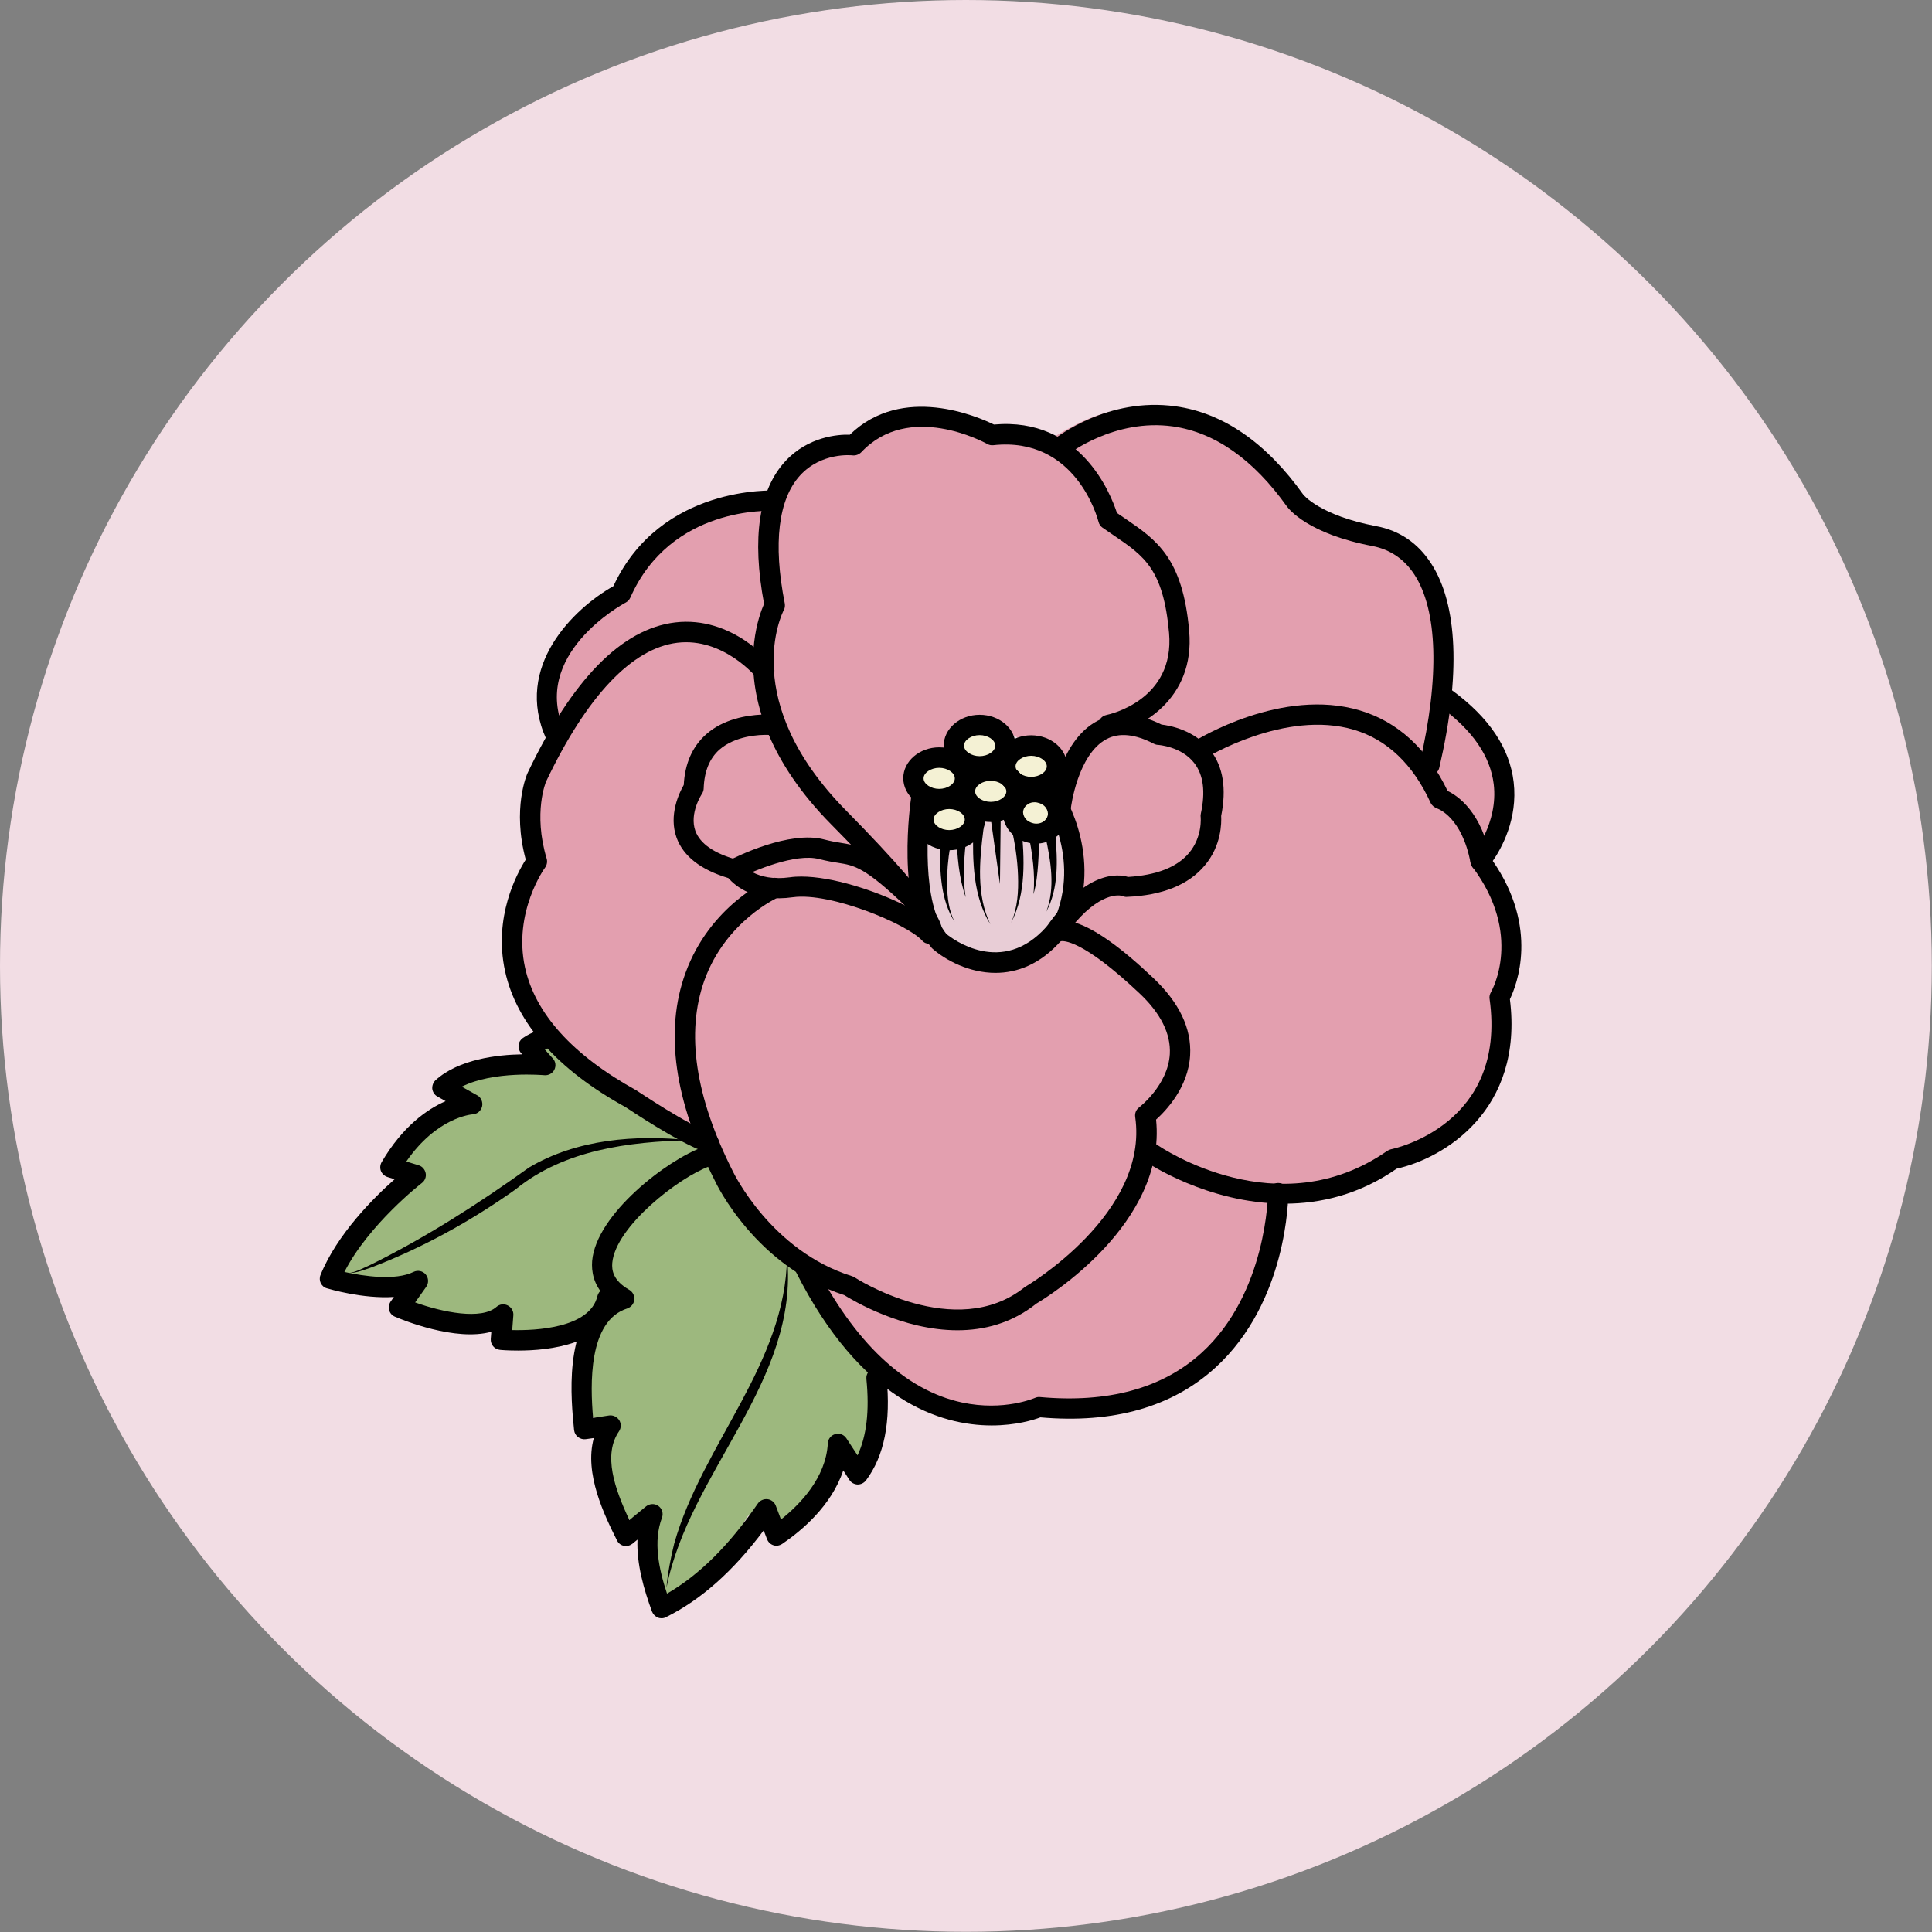 <?xml version="1.0" encoding="utf-8"?>
<!-- Generator: Adobe Illustrator 26.2.1, SVG Export Plug-In . SVG Version: 6.00 Build 0)  -->
<svg version="1.1" id="Layer_1" xmlns="http://www.w3.org/2000/svg" xmlns:xlink="http://www.w3.org/1999/xlink" x="0px" y="0px"
	 viewBox="0 0 102.71 102.71" style="enable-background:new 0 0 102.71 102.71;" xml:space="preserve">
<rect x="0" y="0" width="102.71" height="102.71" fill="#808080" stroke="none"/>
<style type="text/css">
	.st0{fill:#F3E1D7;}
	.st1{fill:#E5D4CF;}
	.st2{fill:#C2D4C5;}
	.st3{fill:#E0D0CA;}
	.st4{fill:#E2EFDA;}
	.st5{fill:#F4EDD7;}
	.st6{fill:#E5DFDC;}
	.st7{fill:#FFF2D8;}
	.st8{fill:#F7F5D5;}
	.st9{fill:#DBD5E0;}
	.st10{fill:#EFC7AC;}
	.st11{fill:#EED5BE;}
	.st12{fill:#EFDED0;}
	.st13{fill:#CFE4CA;}
	.st14{fill:#F6ECC6;}
	.st15{fill:#D0DDC7;}
	.st16{fill:#E3E8C8;}
	.st17{fill:#D6DCE5;}
	.st18{fill:#E9D5C8;}
	.st19{fill:#EFD4BF;}
	.st20{fill:#F7E4C1;}
	.st21{fill:#F2DDE4;}
	.st22{fill:#DFDAE9;}
	.st23{fill:#F7F0C1;}
	.st24{fill:#FFF8D8;}
	.st25{fill:#F0E1E7;}
	.st26{fill:#E8D0D3;}
	.st27{fill:#DCD2CB;}
	.st28{fill:#DBD9B9;}
	.st29{fill:#D2DBD2;}
	.st30{fill:#DBD4C0;}
	.st31{fill:#EFD9CA;}
	.st32{fill:#EFF3C6;}
	.st33{fill:#DDD2C8;}
	.st34{fill:#F2F1C7;}
	.st35{fill:#C2DBC4;}
	.st36{fill:#FFE4B8;}
	.st37{fill:#AED2B2;}
	.st38{fill:#FFD489;}
	.st39{fill:#D1E8C5;}
	.st40{fill:#57B675;}
	.st41{fill:#95CC8F;}
	.st42{fill:#FDE3E0;}
	.st43{fill:#F4DE5C;}
	.st44{fill:#EFB5AF;}
	.st45{fill:#9FD3A2;}
	.st46{fill:#78C184;}
	.st47{fill:#FEF7BC;}
	.st48{fill:#FFFFFF;}
	.st49{fill:#A7D2AB;}
	.st50{fill:#F7E783;}
	.st51{fill:#EEEEBE;}
	.st52{fill:#A8BF7B;}
	.st53{fill:#82B183;}
	.st54{fill:#D3DB82;}
	.st55{fill:#E2D6C0;}
	.st56{fill:#D6B074;}
	.st57{fill:#E5D17A;}
	.st58{fill:#EACEDD;}
	.st59{fill:#91BF7A;}
	.st60{fill:#F49AC1;}
	.st61{fill:#67C076;}
	.st62{fill:#8CBF99;}
	.st63{fill:#A5A5A5;}
	.st64{fill:none;}
	.st65{fill:#C2C1C0;}
	.st66{fill:#DDCD80;}
	.st67{fill:#FDD9C0;}
	.st68{fill:#E9EA79;}
	.st69{fill:#70A36C;}
	.st70{fill:#4CA446;}
	.st71{fill:#FBB783;}
	.st72{fill:#A88A5D;}
	.st73{fill:#F4ECC9;}
	.st74{fill:#A3CA61;}
	.st75{fill:#F4E382;}
	.st76{fill:#BF4D31;}
	.st77{fill:#BDD16A;}
	.st78{fill:#829E71;}
	.st79{fill:#AA675F;}
	.st80{fill:#FED39D;}
	.st81{fill:#F6B584;}
	.st82{fill:#F9AD82;}
	.st83{fill:#BFB279;}
	.st84{fill:#91B0A1;}
	.st85{fill:#B7B77D;}
	.st86{fill:#9D834A;}
	.st87{fill:#B7BD63;}
	.st88{fill:#DBD1CA;}
	.st89{fill:#8CA15E;}
	.st90{fill:#C38762;}
	.st91{fill:#E07C88;}
	.st92{fill:none;stroke:#000000;stroke-width:2;stroke-linecap:round;stroke-linejoin:round;stroke-miterlimit:10;}
	.st93{fill:#DCD586;}
	.st94{fill:#DD8A98;}
	.st95{fill:#E8B3C1;}
	.st96{fill:#F9EEC0;}
	.st97{fill:#F7EBBF;}
	.st98{fill:#FCE67A;}
	.st99{fill:#CAD1BF;}
	.st100{fill:#725D42;}
	.st101{fill:#6D894D;}
	.st102{fill:#ECE0CC;}
	.st103{fill:#917F61;}
	.st104{fill:#A09078;}
	.st105{fill:#E5CDA1;}
	.st106{fill:#A8C967;}
	.st107{fill:#FEF293;}
	.st108{fill:#DDC457;}
	.st109{fill:#E2E2B3;}
	.st110{fill:#967657;}
	.st111{fill:#C57E2C;}
	.st112{fill:#83B16A;}
	.st113{fill:#5E9C42;}
	.st114{fill:#CCD56C;}
	.st115{fill:#F8EF74;}
	.st116{fill:#6BB18A;}
	.st117{fill:#65AD84;}
	.st118{fill:#B1DAAC;}
	.st119{fill:#B7A6D1;}
	.st120{fill:#F4F1D4;}
	.st121{fill:#E8CDD6;}
	.st122{fill:#E39FAF;}
	.st123{fill:#9DB87E;}
	.st124{fill:#FDD0A7;}
	.st125{fill:#F7A168;}
	.st126{fill:#FFCE6E;}
	.st127{fill:#CC915B;}
	.st128{fill:#EDB28A;}
	.st129{fill:#89786E;}
	.st130{fill:#9FCC87;}
	.st131{fill:#EFD0D0;}
	.st132{fill:#7D9E74;}
	.st133{fill:#F59188;}
	.st134{fill:#F1ECCB;}
	.st135{fill:#9BC44D;}
	.st136{fill:#F7EF79;}
	.st137{fill:#659B7B;}
	.st138{fill:#8699BF;}
	.st139{fill:#AF9B7B;}
	.st140{fill:#BED379;}
	.st141{fill:#80AD54;}
	.st142{fill:#84AA6D;}
	.st143{fill:#B6D8A0;}
	.st144{fill:#F4DB72;}
	.st145{fill:#8DC983;}
	.st146{fill:#E5B17E;}
	.st147{fill:#D1A47C;}
	.st148{fill:#C5A07D;}
	.st149{fill:#EFB678;}
	.st150{fill:#68B27C;}
	.st151{fill:#EECE98;}
	.st152{fill:#EDA07A;}
	.st153{fill:#EF9E63;}
	.st154{fill:#8F8175;}
	.st155{fill:#86B287;}
	.st156{fill:#EBC992;}
	.st157{fill:#EFC8AD;}
	.st158{fill:#C0AFCE;}
	.st159{fill:#6CAA63;}
	.st160{fill:#A8D096;}
	.st161{fill:#C4C4C4;}
	.st162{fill:#F2F2B2;}
	.st163{fill:#94AB90;}
	.st164{fill:#AF8B72;}
	.st165{fill:#94AC91;}
	.st166{fill:#FFE3A6;}
	.st167{fill:#A0847A;}
	.st168{fill:#F9EFD8;}
	.st169{fill:#FBEAC2;}
	.st170{fill:#ADC9A1;}
	.st171{fill:#E5D99E;}
	.st172{fill:#97BF8E;}
	.st173{fill:#99CF8B;}
	.st174{fill:#B2D9A2;}
	.st175{fill:#93C6A5;}
	.st176{fill:#AC8269;}
	.st177{fill:#8E7E62;}
	.st178{fill:#639170;}
	.st179{fill:#BB8D72;}
	.st180{fill:#A08E82;}
	.st181{fill:#80B28C;}
	.st182{fill:#7C5A40;}
	.st183{fill:#E2BA9C;}
	.st184{fill:#F7D9CD;}
	.st185{fill:#EDB38C;}
	.st186{fill:#77685E;}
	.st187{fill:#8DC893;}
	.st188{fill:#DDC6BF;}
	.st189{fill:#D3BFBA;}
	.st190{fill:#9C6A51;}
	.st191{fill:#AD8977;}
	.st192{fill:#AA755E;}
	.st193{fill:#EFD5E7;}
	.st194{fill:#E5A8CC;}
	.st195{fill:#996E82;}
	.st196{fill:#A4C49B;}
	.st197{fill:#D9E8F3;}
	.st198{fill:#B9CFE9;}
	.st199{fill:#8FADD8;}
	.st200{fill:#F4E4EA;}
	.st201{fill:#EFCEDA;}
	.st202{fill:#D8A7B5;}
	.st203{fill:#E5F2E6;}
	.st204{fill:#D0E9D4;}
	.st205{fill:#ACD1B4;}
	.st206{fill:#F4EFD4;}
	.st207{fill:#F7F5DB;}
	.st208{fill:#EFEFAD;}
	.st209{fill:#F7F6DB;}
	.st210{fill:#EFEFAE;}
	.st211{fill:#DBF0EE;}
	.st212{fill:#FCEDD7;}
	.st213{fill:#D3C4B4;}
	.st214{fill:#7D6853;}
	.st215{fill:#ECE9DE;}
	.st216{fill:#A08E77;}
	.st217{fill:#F3E2D4;}
	.st218{fill:#D6A87B;}
	.st219{fill:#DDB690;}
	.st220{fill:#F0CA6F;}
	.st221{fill:#F0D7A0;}
	.st222{fill:#F7DA9F;}
	.st223{fill:#DFEDF3;}
	.st224{fill:#92C2E8;}
	.st225{fill:#C1DDED;}
	.st226{fill:#8DD5E3;}
	.st227{fill:#B8E2E0;}
	.st228{fill:#ADDCF6;}
</style>
<circle class="st21" cx="51.35" cy="51.35" r="51.35"/>
<g>
	<g>
		<g>
			<path class="st120" d="M49.95,42.58c0.8,0.04,1.89,0.09,2.32-0.73c0.12-0.23,0.19-0.49,0.19-0.75c0-0.19-0.05,0.15-0.01,0.02
				c0.01-0.04,0.02-0.08,0.03-0.12c-0.02,0.03-0.03,0.07-0.05,0.1c0-0.04,0.1-0.19,0.13-0.22c0.02-0.02,0.16-0.22,0.07-0.1
				c-0.09,0.12,0.08-0.09,0.08-0.09c0.05-0.06,0.09-0.11,0.15-0.15c-0.16,0.09-0.32,0.18-0.48,0.28c-0.74,0.31-1.05-0.68-0.79-0.19
				c0.02,0.04,0.15,0.29,0.03,0.04c0.09,0.2,0.16,0.41,0.26,0.59c0.24,0.43,0.63,0.78,1.1,0.93c0.5,0.16,0.98,0,1.43-0.24
				c0.06-0.03,0.27-0.09,0.07-0.04c0.05-0.01,0.21-0.09,0.27-0.07c-0.03,0-0.07,0.01-0.1,0.01c0.06-0.01,0.12-0.01,0.18-0.01
				c0.03,0,0.06,0,0.09,0c-0.08-0.01-0.16-0.02-0.24-0.06c-0.13-0.13-0.26-0.26-0.39-0.39c-0.22-0.34,0.01-0.79-0.11-0.43
				c-0.03,0.09-0.06,0.18-0.08,0.27c-0.05,0.2-0.08,0.4-0.11,0.6c-0.05,0.39-0.07,0.77-0.01,1.17c0.45-0.35,0.91-0.69,1.36-1.04
				c-0.04-0.01-0.07-0.02-0.11-0.03c-0.08-0.03-0.05-0.01,0.08,0.04c-0.05-0.01-0.12-0.06-0.17-0.08c-0.11-0.06-0.22-0.12-0.33-0.19
				c-0.23-0.14-0.44-0.29-0.67-0.43c-0.54-0.34-1.18-0.6-1.83-0.57c-0.71,0.04-1.38,0.36-1.85,0.89c-0.22,0.24-0.42,0.52-0.57,0.81
				c-0.09,0.17-0.16,0.35-0.23,0.54c-0.03,0.07-0.05,0.14-0.07,0.21c-0.05,0.2,0.09-0.16,0.13-0.19c0.16-0.09,0.32-0.18,0.48-0.28
				c-0.02,0.01-0.03,0.01-0.05,0.02c0.19,0,0.38,0,0.57,0c0.05,0.02,0.11,0.04,0.16,0.07c0.13,0.13,0.26,0.26,0.39,0.39
				c0.03,0.13,0.07,0.25,0.1,0.38c0-0.03,0-0.06,0-0.1c0.01-0.08-0.01-0.16-0.01-0.24c0-0.14,0-0.29,0-0.43
				c0.02-0.56-0.51-1.1-1.08-1.08c-0.6,0.03-1.06,0.47-1.08,1.08c-0.02,0.47-0.06,1.04,0.19,1.45c0.46,0.79,1.59,0.77,2.06,0.01
				c0.11-0.18,0.17-0.38,0.24-0.58c0.02-0.06,0.07-0.15,0.08-0.21c-0.06,0.13-0.07,0.16-0.03,0.08c0.02-0.03,0.03-0.07,0.05-0.1
				c0.04-0.07,0.07-0.13,0.11-0.2c0.03-0.04,0.06-0.08,0.08-0.12c-0.03,0.03-0.05,0.07-0.08,0.1c0.01-0.05,0.11-0.12,0.15-0.16
				c0.03-0.03,0.07-0.07,0.11-0.1c-0.12,0.08-0.14,0.1-0.08,0.06c0.06-0.04,0.12-0.07,0.18-0.11c0.07-0.05-0.23,0.07,0,0
				c0.03-0.01,0.07-0.02,0.1-0.03c0.09-0.02,0.09-0.02,0,0c-0.1,0.01-0.09,0.01,0,0.01c0.05,0,0.1,0,0.14,0.01
				c0,0.02-0.28-0.06-0.01,0.01c0.03,0.01,0.2,0.05,0.2,0.07c0-0.02-0.23-0.11,0.01,0.01c0.07,0.03,0.13,0.07,0.19,0.11
				c0.61,0.35,1.15,0.77,1.83,0.99c0.6,0.19,1.46-0.35,1.36-1.04c-0.03-0.25-0.05-0.49-0.03-0.74c0-0.06,0.01-0.12,0.02-0.19
				c-0.02,0.12-0.02,0.14-0.01,0.06c0.02-0.11,0.04-0.21,0.07-0.32c0.07-0.28,0.19-0.54,0.17-0.83c-0.03-0.45-0.24-0.87-0.65-1.09
				c-0.54-0.3-1.32-0.24-1.88-0.03c-0.14,0.05-0.29,0.12-0.42,0.19c-0.06,0.03-0.38,0.16-0.12,0.07c0.18-0.06,0.36-0.01,0.5,0.11
				c-0.08-0.09-0.07-0.07,0.02,0.04c-0.02-0.03-0.04-0.06-0.06-0.1c-0.14-0.25,0.04,0.12-0.04-0.08c-0.07-0.16-0.13-0.33-0.21-0.49
				c-0.14-0.28-0.34-0.55-0.61-0.72c-0.39-0.25-0.92-0.31-1.33-0.04c-0.22,0.14-0.38,0.33-0.53,0.52c-0.41,0.51-0.65,1.01-0.72,1.67
				c-0.01,0.12-0.01,0.09,0.01-0.08c0.18-0.18,0.35-0.35,0.53-0.53c0.18-0.02,0.2-0.02,0.05-0.01c-0.06,0-0.13,0.01-0.19,0.01
				c-0.26,0.01-0.51,0.01-0.77,0c-0.56-0.03-1.1,0.51-1.08,1.08C48.9,42.11,49.35,42.55,49.95,42.58L49.95,42.58z"/>
		</g>
	</g>
	<g>
		<g>
			<path class="st121" d="M48.69,46.01c0.67,0.77,1.82,0.83,2.72,0.48c0.88-0.35,1.76-0.79,2.3-1.6c-0.56,0.07-1.13,0.15-1.69,0.22
				c0.57,0.48,1.15,0.94,1.87,1.17c0.32,0.1,0.68,0.15,1.01,0.13c0.21-0.02,0.43-0.05,0.64-0.12c0.12-0.04,0.24-0.09,0.35-0.15
				c0.12-0.06-0.18,0.06-0.2,0.05c-0.18-0.05-0.36-0.1-0.54-0.15c0.02,0.01,0.04,0.02,0.06,0.04c-0.13-0.13-0.26-0.26-0.39-0.39
				c-0.07-0.3-0.1-0.34-0.07-0.13c0.01,0.08,0.01,0.16,0.02,0.24c0.01,0.12,0.01,0.24,0.02,0.36c0.01,0.28,0.02,0.57,0.01,0.85
				c0,0.28-0.01,0.57-0.03,0.85c-0.01,0.11-0.01,0.23-0.03,0.34c0.03-0.2-0.03,0.1-0.04,0.14c0.04-0.09,0.03-0.08-0.03,0.03
				c0.07-0.08,0.06-0.08-0.03,0.01c-0.21,0.21,0.15-0.08-0.1,0.09c-0.21,0.14-0.42,0.28-0.64,0.41c-0.22,0.13-0.45,0.27-0.7,0.37
				c0.16-0.06-0.15,0.04-0.16,0.05c-0.06,0.02-0.35,0.07-0.29,0.07c0.06-0.01,0.04-0.01-0.06,0c-0.06,0-0.12,0-0.19,0
				c-0.27,0,0.18,0.06-0.08-0.01c-0.1-0.03-0.21-0.06-0.31-0.09c-0.07-0.03-0.06-0.02,0.04,0.02c-0.06-0.03-0.11-0.05-0.17-0.09
				c-0.08-0.05-0.16-0.1-0.24-0.15c-0.1-0.07-0.1-0.07-0.01,0c-0.05-0.04-0.1-0.08-0.14-0.13c-0.07-0.07-0.13-0.14-0.2-0.2
				c-0.08-0.1-0.08-0.1-0.01,0c-0.03-0.04-0.06-0.08-0.08-0.12c-0.07-0.1-0.13-0.2-0.18-0.31c0-0.01-0.14-0.31-0.07-0.13
				c-0.09-0.23-0.16-0.48-0.21-0.72c-0.01-0.04-0.05-0.33-0.03-0.14c-0.02-0.14-0.03-0.29-0.03-0.43c-0.01-0.25,0-0.5,0.01-0.76
				c-0.67,0.18-1.34,0.36-2.01,0.54c0.54,1,1.24,1.93,2.04,2.73c0.54,0.54,1.64,0.34,1.8-0.48c0.16-0.8,0.33-1.6,0.6-2.38
				c-0.66,0.09-1.31,0.17-1.97,0.26c0.14,0.31,0.3,0.77,0.42,1.22c0.06,0.23,0.1,0.45,0.14,0.68c0.01,0.08,0.01,0.08,0,0
				c0.01,0.06,0.01,0.12,0.02,0.17c0.01,0.14,0.02,0.27,0.03,0.41c0.03,0.46,0.31,0.93,0.79,1.04c0.42,0.1,1.03-0.05,1.22-0.5
				c0.28-0.66,0.39-1.32,0.38-2.04c0-0.3-0.02-0.59-0.03-0.89c0-0.15,0.01-0.3,0.01-0.44c0.01-0.16,0.01-0.15-0.01,0.03
				c-0.06,0.15-0.15,0.28-0.29,0.38c-0.18,0.05-0.36,0.1-0.54,0.15c-0.12,0-0.23-0.03-0.31-0.11c0.02,0.02,0.05,0.04,0.07,0.07
				c0.15,0.18-0.03-0.1,0.07,0.09c0.02,0.05,0.12,0.27,0.06,0.1c0.04,0.11,0.07,0.22,0.09,0.34c0.01,0.07,0.01,0.06,0-0.02
				c0.01,0.06,0.01,0.12,0.01,0.18c0.01,0.12,0,0.24,0,0.36c-0.01,0.12-0.01,0.24-0.03,0.36c0,0.04-0.05,0.38-0.03,0.26
				c-0.08,0.56,0.13,1.18,0.75,1.33c0.59,0.13,1.14-0.18,1.33-0.75c0.14-0.45,0.07-0.92-0.16-1.33c-0.27-0.49-0.99-0.7-1.47-0.39
				c-0.5,0.32-0.68,0.95-0.39,1.47c-0.04-0.08-0.06-0.16-0.03-0.25c0.02-0.18,0.01-0.21-0.02-0.07c0.69,0.19,1.39,0.38,2.08,0.57
				c0.11-0.84,0.24-1.7-0.02-2.53c-0.26-0.82-0.97-1.85-1.94-1.83c-0.6,0.02-1.1,0.41-1.27,0.98c-0.11,0.35-0.11,0.75-0.1,1.11
				c0.01,0.35,0.03,0.7,0.03,1.06c0,0.09,0,0.18-0.01,0.27c0,0.04-0.03,0.27,0,0.09c-0.01,0.07-0.03,0.14-0.04,0.21
				c0,0-0.1,0.32-0.03,0.15c0.67,0.18,1.34,0.36,2.01,0.54c-0.07-1.26-0.38-2.43-0.9-3.57c-0.18-0.38-0.69-0.57-1.07-0.51
				c-0.44,0.06-0.75,0.36-0.9,0.77c-0.28,0.77-0.44,1.57-0.6,2.38c0.6-0.16,1.2-0.32,1.8-0.48c-0.73-0.73-1.2-1.35-1.71-2.3
				c-0.22-0.4-0.78-0.64-1.22-0.5c-0.47,0.15-0.76,0.55-0.79,1.04c-0.08,1.26,0.13,2.64,0.88,3.69c0.74,1.03,1.95,1.81,3.26,1.72
				c0.76-0.05,1.45-0.33,2.1-0.71c0.59-0.35,1.22-0.72,1.61-1.3c0.41-0.61,0.42-1.4,0.44-2.12c0.02-0.67,0.01-1.34-0.06-2.01
				c-0.07-0.69-0.43-1.31-1.2-1.34c-0.24-0.01-0.42,0.04-0.64,0.13c0.07-0.03-0.32,0.12-0.17,0.07c0.13-0.04-0.25,0.05,0.02,0.01
				c-0.07,0.01-0.14,0-0.21,0.01c-0.03,0-0.07,0-0.1-0.01c0.1,0.01,0.1,0.01,0.03-0.01c-0.06-0.03-0.14-0.04-0.2-0.06
				c-0.07-0.02-0.07-0.02,0.01,0.01c-0.03-0.02-0.07-0.03-0.1-0.05c-0.37-0.22-0.47-0.29-0.78-0.55c-0.55-0.46-1.28-0.39-1.69,0.22
				c0.11-0.16-0.11,0.11-0.15,0.15c0.16-0.14-0.15,0.09-0.19,0.11c-0.23,0.13-0.47,0.25-0.71,0.36c-0.07,0.03-0.07,0.03-0.01,0.01
				c-0.07,0.03-0.15,0.05-0.22,0.08c-0.07,0.02-0.15,0.04-0.23,0.05c0.11-0.01,0.11-0.02-0.01-0.01c-0.13-0.01-0.12,0,0.02,0.01
				c-0.06-0.01-0.12-0.03-0.17-0.05c0.12,0.05,0.13,0.05,0.02-0.01c0.1,0.08,0.11,0.07,0.02-0.01c-0.37-0.43-1.15-0.41-1.52,0
				C48.27,44.94,48.29,45.55,48.69,46.01L48.69,46.01z"/>
		</g>
	</g>
	<g>
		<g>
			<path class="st64" d="M56.51,42.06c-0.06-0.6-0.11-1.11-0.18-1.59c-1.24-0.7-2.49-1.41-3.73-2.11c-0.07-0.04-0.24-0.15-0.45-0.29
				c-0.22,0.02-0.44,0.04-0.66,0.07c-0.23,0.41-0.52,0.8-0.87,1.15c0.16,0.37,0.29,0.76,0.42,1.16c0.04,0.03,0.08,0.05,0.12,0.08
				c0.07,0.06,0.12,0.14,0.18,0.21c0.17-0.3,0.49-0.5,0.88-0.52c0.53-0.02,1.05,0.49,1.02,1.02c-0.09,1.83-0.11,3.65-0.39,5.47
				c-0.07,0.45-0.57,0.73-0.99,0.75c-0.38,0.02-0.75-0.24-0.92-0.58c-0.02,0.12-0.04,0.24-0.07,0.36c-0.12,0.5-0.64,0.8-1.12,0.73
				c-0.51-0.07-0.79-0.45-0.87-0.92c-0.1,0.06-0.15,0.04-0.19-0.11c0.01,0.19,0.03,0.37,0.05,0.56c0.06,0.6-0.03,1.13-0.21,1.61
				c1.3,1.3,2.93,2.32,4.71,2.18c2.48-0.2,4.3-2.28,4.29-4.75C57.48,45,56.68,43.6,56.51,42.06z"/>
		</g>
		<g>
			<path class="st122" d="M78.99,46.23c-0.12-0.26-0.17-0.51-0.1-0.79c0.03-0.15,0.11-0.28,0.21-0.39
				c-0.07-0.07-0.13-0.14-0.21-0.21c0.17-0.31,0.32-0.66,0.42-1.06c0.66-2.65-0.18-4.69-2.08-6.56c-0.15-0.14-0.26-0.24-0.36-0.33
				c0.01-0.49,0.02-0.98,0.05-1.47c-0.01-1.07-0.06-2.14-0.41-3.16c-0.78-2.3-2.62-3.65-4.83-4.42c-2.05-0.71-2.95-1.79-4.56-3.23
				c-1.77-1.58-3.8-2.76-6.22-2.88c-1.18-0.06-2.33,0.19-3.39,0.69c-0.45,0.21-2.56,1.3-1.59,1.23c-2.26,0.26-4.7-1.16-6.85-1.29
				c-1.75-0.11-3.35,0.52-4.73,1.49c-1.54,0.17-2.74,1.32-3.4,2.79c-0.23,0.02-0.46,0.04-0.7,0.08c-0.29,0.05-0.57,0.12-0.85,0.19
				c-0.12-0.09-0.24-0.17-0.37-0.24c-0.07,0.09-0.17,0.17-0.28,0.22c-0.62,0.26-1.26,0.5-1.89,0.74c-0.03,0.01-0.09,0.04-0.11,0.05
				c-0.07,0.03-0.13,0.06-0.2,0.09c-0.14,0.07-0.28,0.14-0.42,0.22c-0.12,0.07-0.24,0.15-0.36,0.23c0,0,0,0,0,0
				c-0.01,0.01-0.01,0.01-0.03,0.03c-0.05,0.05-0.11,0.1-0.16,0.15c-0.12,0.11-0.23,0.22-0.34,0.34c-0.05,0.05-0.1,0.11-0.14,0.16
				c-0.01,0.01-0.02,0.03-0.04,0.04c-0.17,0.23-0.32,0.47-0.47,0.71c-0.35,0.56-0.69,1.12-1.1,1.64c-0.26,0.32-0.7,0.35-1.07,0.22
				c-0.59,0.57-1.14,1.14-1.62,1.7c-0.91,1.05-1.44,2.24-1.63,3.63c-0.16,1.16,0.16,2.34-0.07,3.48c-0.29,1.43-0.93,2.46-0.91,4
				c0.02,1.43,0.12,1.97-0.28,3.35c-1.69,5.78,2.7,9.44,7.18,12.13c0.97,0.58,2.5,1.05,3.42,1.76c-0.26-0.14,0.2,0.58,0.32,0.95
				c0.19,0.57,0.41,1.14,0.71,1.66c1,1.74,2.73,2.5,3.93,3.89c0.07,0.17,0.15,0.34,0.23,0.5c0,0-0.01,0-0.01,0
				c0.02,0.03,0.03,0.05,0.05,0.08c0.2,0.42,0.44,0.8,0.76,1.15c1.36,1.98,3.02,3.8,5.35,4.59c2.79,0.94,6.48,0.56,9.35,0.11
				c2.91-0.46,5.41-1.95,6.83-4.59c0.63-1.17,0.98-2.46,1.25-3.76c0.13-0.61,0.23-1.24,0.4-1.85c0.05-0.17,0.11-0.33,0.17-0.46
				c0.43-0.18,0.82-0.39,1.18-0.65c1.64-0.12,3.03-0.87,4.53-1.69c0.09,0,0.17,0,0.26-0.01c6.78-0.67,5.93-8.48,6.26-13.65
				C79.65,47.36,79.26,46.83,78.99,46.23z M53.2,51.3c-1.78,0.14-3.41-0.88-4.71-2.18c0.19-0.47,0.27-1.01,0.21-1.61
				c-0.02-0.19-0.03-0.38-0.05-0.56c0.04,0.15,0.09,0.17,0.19,0.11c0-0.03-0.01-0.06-0.01-0.09c-0.18-1.58-0.32-3.21,0.14-4.75
				c-0.21-0.16-0.35-0.4-0.39-0.67c-0.06-0.42,0.14-0.79,0.49-1.02c0.6-0.4,1.35-0.53,1.94-0.09c-0.12-0.4-0.26-0.78-0.42-1.16
				c0.35-0.35,0.65-0.73,0.87-1.15c0.22-0.03,0.44-0.05,0.66-0.07c0.21,0.14,0.38,0.25,0.45,0.29c1.25,0.7,2.49,1.41,3.73,2.11
				c0.08,0.48,0.12,1,0.18,1.59c0.17,1.54,0.97,2.94,0.98,4.49C57.5,49.02,55.68,51.1,53.2,51.3z"/>
		</g>
	</g>
	<g>
		<g>
			<path class="st123" d="M46.69,76.48c-0.29-1.11-0.34-2.2-0.15-3.33c0.03-0.15,0.04-0.29,0.05-0.43
				c-1.76-1.51-3.09-3.53-4.08-5.61c-0.13-0.16-0.25-0.33-0.37-0.5c-0.33-0.24-0.65-0.49-0.96-0.76c-1.28-1.14-2.36-2.6-3.09-4.16
				c-0.04-0.09-0.07-0.18-0.09-0.26c-0.16-0.13-0.29-0.29-0.37-0.46c-0.45-0.29-0.87-0.63-1.28-0.95c-0.29-0.22-0.58-0.42-0.9-0.59
				c0,0-0.01-0.01-0.01-0.01c-0.17,0-0.34-0.04-0.48-0.13c-1.83-1.16-3.83-2.24-5.25-3.91c-0.07,0-0.13,0-0.2,0
				c-0.58,0.01-1,0.67-0.93,1.21c0.01,0.1,0.04,0.2,0.08,0.28c-0.32,0.02-0.63,0.05-0.95,0.11c-0.98-0.12-1.95-0.19-2.91,0.28
				c-0.52,0.25-0.87,0.94-0.57,1.48l-1.53,1.04c-0.26,0.17-0.38,0.42-0.41,0.68c-0.21,0.14-0.42,0.27-0.63,0.42
				c-0.68,0.49-0.48,1.39,0.14,1.8c-0.42,0.54-1,1-1.44,1.45c-0.73,0.74-1.46,1.48-2.19,2.22c-0.7,0.71,0.13,1.82,0.98,1.74
				l1.67-0.15c0.19-0.02,0.39-0.04,0.58-0.05c-0.06,0.19-0.1,0.39-0.1,0.59c-0.01,0.68,0.37,1.27,1.02,1.48
				c0.66,0.21,1.44-0.06,2.13-0.01c0.71,0.04,1.32,0.25,1.97,0.52c1.23,0.51,2.47,0.87,3.75,0.3c0.48-0.22,0.92-0.52,1.38-0.78
				c0.1-0.06,0.22-0.1,0.33-0.15c-0.02,0.07-0.04,0.14-0.06,0.2c-0.11,0.48-0.22,0.95-0.33,1.43c-0.21,0.91-0.42,1.82-0.64,2.73
				c-0.11,0.45,0.24,0.96,0.65,1.13c0.22,0.09,0.44,0.1,0.64,0.05c0,0.11-0.01,0.22-0.01,0.26c-0.09,0.49-0.2,0.95-0.21,1.46
				c-0.02,1.04,0.2,2.07,0.68,3c0.37,0.71,1.13,0.82,1.66,0.39c-0.01,0.41,0,0.83,0.04,1.24c0.09,0.88,0.33,1.74,0.66,2.56
				c0.26,0.65,1.09,0.87,1.64,0.46c1.05-0.78,1.89-1.74,2.54-2.87c0.12-0.2,0.47-1.3,0.73-1.35c0.03-0.01,0.79,0.44,0.98,0.5
				c0.8,0.26,1.25-0.02,1.78-0.61c0.43-0.47,0.78-1.01,1.06-1.57c0.14-0.27,0.24-0.54,0.35-0.82c0.06-0.15,0.13-0.55,0.28-0.63
				c0.19-0.1,0.68,0.17,0.85,0.24C45.88,77.89,46.9,77.3,46.69,76.48z"/>
		</g>
		<g>
			<path class="st123" d="M32.3,69.67C32.32,69.69,32.32,69.7,32.3,69.67L32.3,69.67z"/>
		</g>
		<g>
			<path class="st123" d="M21.71,67.21C21.72,67.16,21.75,67.16,21.71,67.21L21.71,67.21z"/>
		</g>
		<g>
			<path class="st123" d="M32.51,75.21c0.05-0.03,0.09-0.06,0.13-0.1C32.6,75.15,32.55,75.18,32.51,75.21z"/>
		</g>
		<g>
			<path class="st123" d="M34.67,80.02C34.8,79.91,34.84,80.22,34.67,80.02L34.67,80.02z"/>
		</g>
	</g>
	<g>
		<path d="M41.84,66.8c0.67,6.63-5.2,11.43-6.41,17.62c0.05-0.68,0.24-1.68,0.41-2.35C37.33,76.77,41.78,72.51,41.84,66.8
			L41.84,66.8z"/>
	</g>
	<g>
		<path d="M35.17,86.03c-0.07,0-0.14-0.01-0.2-0.04c-0.14-0.06-0.25-0.17-0.31-0.32c-0.43-1.18-0.82-2.51-0.77-3.82l-0.27,0.22
			c-0.13,0.1-0.29,0.14-0.45,0.11c-0.16-0.03-0.3-0.14-0.37-0.29c-0.65-1.3-1.76-3.55-1.23-5.44l-0.43,0.06
			c-0.14,0.02-0.29-0.02-0.41-0.11c-0.12-0.09-0.19-0.22-0.21-0.37c-0.16-1.6-0.57-5.58,1.65-7.1c-0.63-0.64-0.73-1.35-0.69-1.89
			c0.21-2.49,3.99-5.38,5.89-6.06c0.28-0.1,0.59,0.05,0.69,0.33c0.1,0.28-0.05,0.59-0.33,0.69c-1.63,0.58-5.01,3.21-5.18,5.14
			c-0.03,0.38,0.03,0.93,0.9,1.43c0.19,0.11,0.29,0.31,0.27,0.53c-0.02,0.21-0.17,0.39-0.37,0.46c-2.09,0.66-1.97,4.08-1.82,5.82
			l0.85-0.13c0.21-0.03,0.42,0.07,0.54,0.25c0.11,0.18,0.11,0.41-0.01,0.59c-0.86,1.25-0.24,3.04,0.55,4.72l0.89-0.73
			c0.19-0.15,0.46-0.16,0.65-0.02c0.2,0.14,0.28,0.4,0.19,0.63c-0.47,1.26-0.17,2.71,0.27,4.03c1.7-0.98,3.29-2.55,4.83-4.79
			c0.11-0.16,0.31-0.25,0.51-0.23c0.2,0.02,0.37,0.16,0.44,0.34l0.28,0.74c0.98-0.78,2.39-2.2,2.49-4.05
			c0.01-0.23,0.17-0.43,0.4-0.49c0.23-0.06,0.46,0.03,0.59,0.23l0.59,0.9c0.48-1.02,0.64-2.36,0.47-4.06
			c-0.03-0.3,0.19-0.56,0.48-0.59c0.29-0.03,0.56,0.19,0.59,0.48c0.24,2.4-0.12,4.2-1.09,5.5c-0.11,0.14-0.27,0.22-0.45,0.22
			c-0.18-0.01-0.34-0.1-0.43-0.24l-0.33-0.51c-0.63,1.89-2.23,3.22-3.25,3.91c-0.14,0.09-0.31,0.12-0.46,0.07
			c-0.16-0.05-0.28-0.17-0.34-0.32l-0.18-0.47c-1.63,2.18-3.34,3.69-5.19,4.61C35.34,86.01,35.26,86.03,35.17,86.03z"/>
	</g>
	<g>
		<path d="M36.67,60.62c-3.22,0.07-6.69,0.51-9.26,2.61c-2.38,1.69-4.95,3.11-7.67,4.15c-0.39,0.13-0.79,0.3-1.21,0.3
			c0.41-0.05,0.78-0.27,1.15-0.43c2.97-1.47,5.75-3.25,8.44-5.18C30.66,60.56,33.8,60.31,36.67,60.62L36.67,60.62z"/>
	</g>
	<g>
		<g>
			<path d="M32.41,68.5c-0.29-0.07-0.58,0.11-0.65,0.4c-0.4,1.72-3.33,1.84-4.53,1.81l0.06-0.78c0.02-0.22-0.1-0.43-0.3-0.53
				c-0.2-0.1-0.43-0.07-0.6,0.08c-0.79,0.7-2.85,0.29-4.32-0.24l0.59-0.83c0.14-0.2,0.13-0.47-0.03-0.66
				c-0.16-0.19-0.43-0.24-0.65-0.13c-0.95,0.47-2.64,0.23-3.67,0c1.29-2.53,4.09-4.71,4.12-4.73c0.16-0.12,0.24-0.33,0.2-0.52
				c-0.04-0.2-0.18-0.36-0.37-0.42l-0.66-0.2c1.62-2.35,3.45-2.5,3.53-2.51c0.24-0.01,0.44-0.18,0.5-0.42
				c0.05-0.23-0.05-0.48-0.26-0.59l-0.82-0.46c1.7-0.86,4.36-0.61,4.39-0.61c0.21,0.02,0.43-0.09,0.53-0.29
				c0.1-0.2,0.07-0.44-0.08-0.6l-0.43-0.48c0.39-0.15,0.86-0.24,1.33-0.29c-0.18-0.14-0.36-0.28-0.54-0.43
				c-0.14-0.11-0.22-0.26-0.26-0.42c-0.03-0.03-0.06-0.07-0.08-0.1c-0.59,0.13-1.16,0.32-1.61,0.63c-0.13,0.09-0.21,0.22-0.23,0.38
				c-0.02,0.15,0.03,0.31,0.13,0.42l0.06,0.07c-1.33,0.02-3.37,0.26-4.6,1.37c-0.13,0.12-0.19,0.29-0.18,0.46
				c0.02,0.17,0.12,0.33,0.27,0.41l0.44,0.25c-0.97,0.42-2.28,1.33-3.4,3.24c-0.08,0.14-0.1,0.31-0.04,0.47
				c0.06,0.15,0.19,0.27,0.34,0.32l0.39,0.12c-1.1,0.97-3.06,2.92-3.94,5.09c-0.06,0.14-0.05,0.3,0.01,0.43
				c0.07,0.14,0.18,0.24,0.33,0.28c0.1,0.03,1.91,0.57,3.56,0.46l-0.17,0.24c-0.09,0.13-0.12,0.3-0.08,0.46s0.16,0.29,0.31,0.35
				c0.37,0.16,3.21,1.33,5.12,0.8l-0.03,0.38c-0.02,0.29,0.19,0.55,0.48,0.58c0.06,0.01,0.43,0.04,0.98,0.04
				c1.62,0,4.7-0.31,5.24-2.65C32.88,68.86,32.7,68.57,32.41,68.5z"/>
		</g>
	</g>
	<g>
		<g>
			<path d="M52.72,75.78c-2.71,0-6.95-1.3-10.41-8.17c-0.13-0.27-0.03-0.59,0.24-0.72c0.27-0.14,0.59-0.03,0.72,0.24
				c2.12,4.21,4.84,6.78,7.87,7.43c2.24,0.48,3.86-0.24,3.87-0.24c0.09-0.04,0.18-0.06,0.27-0.05c3.63,0.33,6.52-0.46,8.6-2.35
				c3.48-3.17,3.53-8.44,3.53-8.49c0-0.3,0.24-0.54,0.54-0.54h0c0.3,0,0.54,0.24,0.54,0.54c0,0.23-0.04,5.78-3.88,9.28
				c-2.29,2.09-5.42,2.98-9.3,2.64C54.97,75.48,54.02,75.78,52.72,75.78z"/>
		</g>
	</g>
	<g>
		<g>
			<path d="M29.53,39.61c-0.21,0-0.4-0.12-0.49-0.32c-1.75-3.87,1.48-6.95,3.57-8.13c2.5-5.39,8.54-5.08,8.6-5.08
				c0.3,0.02,0.52,0.27,0.5,0.57c-0.02,0.3-0.27,0.52-0.57,0.51c-0.22-0.01-5.48-0.26-7.63,4.61c-0.05,0.11-0.13,0.2-0.24,0.26
				c-0.21,0.11-5.08,2.78-3.26,6.83c0.12,0.27,0,0.59-0.27,0.71C29.68,39.59,29.61,39.61,29.53,39.61z"/>
		</g>
	</g>
	<g>
		<g>
			<path d="M37.68,61.28c-0.06,0-0.11-0.01-0.17-0.03c-1.4-0.47-4.14-2.32-4.25-2.39c-3.63-2-5.8-4.45-6.41-7.23
				c-0.63-2.89,0.64-5.21,1.1-5.93c-0.73-2.71,0.06-4.53,0.1-4.61c2.37-4.98,5.01-7.66,7.84-8c3.04-0.36,5.07,2.13,5.16,2.24
				c0.19,0.23,0.15,0.57-0.08,0.76c-0.23,0.19-0.57,0.15-0.76-0.08c-0.03-0.04-1.77-2.13-4.2-1.84c-2.41,0.29-4.82,2.84-6.98,7.38
				c0,0-0.7,1.65,0.03,4.09c0.05,0.16,0.02,0.34-0.08,0.48c-0.02,0.02-1.71,2.37-1.07,5.31c0.54,2.46,2.53,4.66,5.91,6.53
				c0.07,0.04,2.77,1.87,4.03,2.29c0.28,0.09,0.43,0.4,0.34,0.68C38.12,61.14,37.91,61.28,37.68,61.28z"/>
		</g>
	</g>
	<g>
		<g>
			<path d="M76,41.22c-0.04,0-0.08,0-0.12-0.01c-0.29-0.07-0.47-0.36-0.4-0.65c1.06-4.56,0.95-8.12-0.29-10.02
				c-0.54-0.82-1.29-1.33-2.22-1.51c-3.43-0.65-4.44-1.96-4.55-2.1c-1.79-2.51-3.83-3.94-6.06-4.26c-3.12-0.44-5.59,1.49-5.61,1.51
				c-0.23,0.19-0.57,0.15-0.76-0.09c-0.19-0.23-0.15-0.57,0.08-0.76c0.11-0.09,2.84-2.23,6.42-1.73c2.54,0.35,4.83,1.94,6.8,4.7
				c0,0,0.87,1.1,3.87,1.67c1.24,0.23,2.22,0.9,2.92,1.98c1.42,2.18,1.58,5.94,0.44,10.85C76.47,41.05,76.24,41.22,76,41.22z"/>
		</g>
	</g>
	<g>
		<g>
			<path d="M68.29,63.99c-4.1,0-7.36-2.21-7.4-2.25c-0.24-0.17-0.3-0.5-0.14-0.75c0.17-0.24,0.5-0.31,0.75-0.14
				c0.26,0.18,6.45,4.37,12.24,0.34c0.06-0.04,0.13-0.07,0.2-0.09c0.25-0.05,6.18-1.34,5.25-8c-0.02-0.12,0.01-0.24,0.07-0.35
				c0.07-0.12,1.71-3.07-0.98-6.66c-0.15-0.2-0.14-0.48,0.02-0.67c0.01-0.02,1.36-1.65,1.11-3.73c-0.18-1.49-1.13-2.87-2.83-4.11
				c-0.24-0.18-0.29-0.51-0.12-0.75c0.18-0.24,0.51-0.29,0.75-0.12c1.95,1.43,3.05,3.06,3.26,4.87c0.23,1.95-0.65,3.53-1.11,4.19
				c2.47,3.57,1.27,6.6,0.91,7.35c0.74,5.92-3.53,8.46-6.02,9.01C72.25,63.52,70.18,63.99,68.29,63.99z"/>
		</g>
	</g>
	<g>
		<g>
			<path d="M78.71,46.32c-0.25,0-0.48-0.18-0.53-0.44c-0.46-2.45-1.73-2.88-1.78-2.9c-0.14-0.05-0.27-0.15-0.34-0.29
				c-0.94-2.06-2.32-3.37-4.07-3.89c-3.67-1.1-7.91,1.5-7.95,1.53c-0.25,0.16-0.58,0.08-0.74-0.17c-0.16-0.25-0.08-0.58,0.17-0.74
				c0.19-0.12,4.69-2.89,8.83-1.65c2.01,0.6,3.58,2.04,4.66,4.28c0.55,0.26,1.82,1.13,2.29,3.63c0.06,0.29-0.14,0.57-0.43,0.63
				C78.77,46.32,78.74,46.32,78.71,46.32z"/>
		</g>
	</g>
	<g>
		<g>
			<path d="M49.42,50.18c-0.15,0-0.3-0.06-0.4-0.18c-0.78-0.86-4.85-2.58-6.87-2.3c-2.05,0.29-3.08-0.62-3.43-1.02
				c-1.47-0.44-2.39-1.16-2.75-2.14c-0.44-1.21,0.15-2.41,0.38-2.81c0.06-1.14,0.46-2.05,1.2-2.7c0.92-0.81,2.15-1,2.93-1.04
				c-0.94-3.03-0.14-5.25,0.14-5.89c-0.66-3.52-0.27-6.07,1.14-7.59c1.21-1.3,2.79-1.42,3.42-1.4c2.8-2.72,6.82-0.95,7.66-0.54
				c4.62-0.41,6.22,3.72,6.54,4.7c0.16,0.11,0.32,0.22,0.47,0.32c1.62,1.11,3.03,2.06,3.37,5.96c0.32,3.63-2.6,5.19-4.19,5.51
				c-0.3,0.06-0.58-0.13-0.63-0.42c-0.06-0.29,0.13-0.57,0.42-0.63c0.16-0.03,3.64-0.79,3.33-4.36c-0.3-3.39-1.33-4.09-2.9-5.16
				c-0.21-0.14-0.42-0.29-0.64-0.44c-0.1-0.07-0.18-0.18-0.21-0.31c-0.05-0.19-1.21-4.55-5.6-4.07c-0.11,0.01-0.22-0.01-0.32-0.07
				c-0.17-0.09-4.15-2.26-6.69,0.44c-0.12,0.12-0.29,0.19-0.46,0.17c-0.07-0.01-1.66-0.17-2.79,1.06c-1.16,1.26-1.45,3.61-0.82,6.81
				c0.02,0.12,0.01,0.25-0.05,0.35c-0.1,0.19-2.41,4.86,3.31,10.66c5.51,5.59,5.2,6.31,5.04,6.7C49.9,50.02,49.67,50.18,49.42,50.18
				z M42.6,46.6c1.64,0,3.92,0.74,5.52,1.54c-0.67-0.85-1.84-2.2-3.92-4.3c-1.67-1.69-2.7-3.3-3.33-4.77
				c-0.52-0.02-1.78,0.05-2.62,0.78c-0.53,0.47-0.81,1.16-0.84,2.06c0,0.1-0.04,0.21-0.09,0.29c-0.01,0.01-0.69,1.04-0.35,1.98
				c0.25,0.67,0.99,1.19,2.19,1.52c0.13,0.04,0.24,0.12,0.31,0.23c0.02,0.03,0.68,0.96,2.52,0.71C42.19,46.61,42.39,46.6,42.6,46.6z
				"/>
		</g>
	</g>
	<g>
		<g>
			<path d="M48.56,48.37c-0.13,0-0.27-0.05-0.37-0.15c-2.22-2.13-2.76-2.21-3.64-2.35c-0.28-0.04-0.6-0.1-1.01-0.2
				c-1.23-0.33-3.5,0.63-4.27,1.03c-0.27,0.14-0.59,0.03-0.73-0.23c-0.14-0.26-0.03-0.59,0.23-0.73c0.32-0.17,3.19-1.61,5.05-1.11
				c0.35,0.09,0.62,0.14,0.89,0.18c1.15,0.18,1.86,0.38,4.22,2.64c0.22,0.21,0.22,0.55,0.02,0.76
				C48.84,48.32,48.7,48.37,48.56,48.37z"/>
		</g>
	</g>
	<g>
		<g>
			<path d="M50.9,70.72c-2.92,0-5.55-1.58-6.02-1.87c-4.69-1.51-6.8-5.9-6.88-6.09c-2.15-4.23-2.68-7.95-1.56-11.03
				c1.31-3.61,4.39-4.96,4.52-5.02c0.27-0.12,0.59,0.01,0.71,0.28c0.12,0.27-0.01,0.59-0.28,0.71l0,0c-0.03,0.01-2.8,1.25-3.94,4.41
				c-1,2.79-0.49,6.21,1.52,10.18C39,62.35,41,66.5,45.28,67.84c0.05,0.01,0.09,0.04,0.14,0.06c0.05,0.04,5.37,3.46,9.04,0.54
				c0.02-0.02,0.04-0.03,0.06-0.04c0.07-0.04,6.57-3.89,5.83-9.02c-0.03-0.2,0.05-0.39,0.21-0.51c0.01-0.01,1.53-1.17,1.63-2.83
				c0.06-1.08-0.48-2.17-1.62-3.24c-3.04-2.87-4.05-2.79-4.18-2.76c-0.19,0.16-0.46,0.18-0.67,0.02c-0.23-0.17-0.29-0.5-0.12-0.74
				c2.13-3.07,3.85-2.86,4.37-2.7c1.5-0.09,2.59-0.51,3.23-1.26c0.74-0.87,0.63-1.92,0.63-1.93c-0.01-0.06,0-0.12,0.01-0.18
				c0.25-1.15,0.14-2.04-0.34-2.67c-0.68-0.9-1.93-0.98-1.94-0.98c-0.08,0-0.15-0.03-0.22-0.06c-1-0.52-1.84-0.6-2.51-0.25
				c-1.55,0.82-1.9,3.65-1.9,3.68c-0.03,0.3-0.31,0.5-0.6,0.47c-0.3-0.03-0.51-0.3-0.47-0.6c0.02-0.14,0.42-3.42,2.47-4.51
				c0.98-0.52,2.12-0.45,3.42,0.19c0.42,0.05,1.76,0.28,2.61,1.38c0.67,0.87,0.85,2.04,0.56,3.48c0.02,0.36,0.02,1.58-0.88,2.64
				c-0.86,1.02-2.24,1.58-4.12,1.66c-0.08,0.01-0.17-0.01-0.25-0.05l0,0c0,0-0.99-0.34-2.51,1.42c1.04,0.32,2.43,1.31,4.16,2.95
				c1.38,1.31,2.03,2.68,1.95,4.1c-0.1,1.72-1.29,2.95-1.81,3.42c0.56,5.54-5.77,9.43-6.36,9.78C53.77,70.36,52.3,70.72,50.9,70.72z
				 M56.47,49.97L56.47,49.97L56.47,49.97z M56.47,49.97C56.47,49.97,56.47,49.97,56.47,49.97C56.47,49.97,56.47,49.97,56.47,49.97z
				"/>
		</g>
	</g>
	<g>
		<g>
			<path d="M52.92,51.72c-1.4,0-2.64-0.67-3.34-1.28c-0.02-0.02-0.04-0.04-0.06-0.06c-1.92-2.31-1.11-7.77-1.08-8
				c0.05-0.29,0.32-0.5,0.61-0.45c0.29,0.05,0.5,0.32,0.45,0.61c-0.22,1.43-0.5,5.48,0.81,7.11c0.33,0.27,2.96,2.27,5.32-0.38
				c0.2-0.22,0.54-0.24,0.76-0.04c0.22,0.2,0.24,0.54,0.04,0.76C55.3,51.28,54.06,51.72,52.92,51.72z"/>
		</g>
	</g>
	<g>
		<g>
			<path d="M56.67,49.36c-0.06,0-0.13-0.01-0.19-0.03c-0.28-0.1-0.42-0.42-0.32-0.69c1.26-3.35-0.76-6.22-0.78-6.25
				c-0.17-0.24-0.12-0.58,0.12-0.75c0.24-0.17,0.58-0.12,0.75,0.12c0.1,0.14,2.38,3.35,0.91,7.26
				C57.09,49.23,56.88,49.36,56.67,49.36z"/>
		</g>
	</g>
	<g>
		<g>
			<path d="M49.93,43.01c-1.05,0-1.91-0.73-1.91-1.64c0-0.9,0.86-1.64,1.91-1.64s1.91,0.73,1.91,1.64
				C51.84,42.28,50.98,43.01,49.93,43.01z M49.93,40.82c-0.44,0-0.83,0.26-0.83,0.56c0,0.3,0.39,0.56,0.83,0.56s0.83-0.26,0.83-0.56
				C50.76,41.08,50.37,40.82,49.93,40.82z"/>
		</g>
	</g>
	<g>
		<g>
			<path d="M52.08,41.28c-1.05,0-1.91-0.73-1.91-1.64c0-0.9,0.86-1.64,1.91-1.64c1.05,0,1.91,0.73,1.91,1.64
				C53.99,40.54,53.13,41.28,52.08,41.28z M52.08,39.08c-0.44,0-0.83,0.26-0.83,0.56c0,0.3,0.39,0.56,0.83,0.56s0.83-0.26,0.83-0.56
				C52.91,39.34,52.52,39.08,52.08,39.08z"/>
		</g>
	</g>
	<g>
		<g>
			<path d="M54.82,42.37c-1.05,0-1.91-0.73-1.91-1.64c0-0.9,0.86-1.64,1.91-1.64c1.05,0,1.91,0.73,1.91,1.64
				C56.72,41.64,55.87,42.37,54.82,42.37z M54.82,40.18c-0.44,0-0.83,0.26-0.83,0.56c0,0.3,0.39,0.56,0.83,0.56s0.83-0.26,0.83-0.56
				C55.65,40.44,55.26,40.18,54.82,40.18z"/>
		</g>
	</g>
	<g>
		<g>
			<path d="M52.67,43.7c-1.05,0-1.91-0.73-1.91-1.64c0-0.9,0.86-1.64,1.91-1.64c1.05,0,1.91,0.73,1.91,1.64
				C54.57,42.97,53.72,43.7,52.67,43.7z M52.67,41.51c-0.44,0-0.83,0.26-0.83,0.56c0,0.3,0.39,0.56,0.83,0.56s0.83-0.26,0.83-0.56
				C53.49,41.77,53.11,41.51,52.67,41.51z"/>
		</g>
	</g>
	<g>
		<g>
			<path d="M50.46,45.2c-1.05,0-1.91-0.73-1.91-1.64c0-0.9,0.86-1.64,1.91-1.64c1.05,0,1.91,0.73,1.91,1.64
				C52.37,44.47,51.52,45.2,50.46,45.2z M50.46,43.01c-0.44,0-0.83,0.26-0.83,0.56c0,0.3,0.39,0.56,0.83,0.56s0.83-0.26,0.83-0.56
				C51.29,43.27,50.91,43.01,50.46,43.01z"/>
		</g>
	</g>
	<g>
		<g>
			<path d="M55.08,44.85c-0.12,0-0.24-0.01-0.37-0.04c-0.45-0.09-0.83-0.34-1.09-0.69c-0.27-0.37-0.37-0.82-0.28-1.25
				c0.09-0.44,0.35-0.81,0.75-1.05c0.38-0.23,0.83-0.3,1.28-0.21c0.45,0.09,0.83,0.34,1.09,0.69c0.27,0.37,0.37,0.82,0.28,1.25l0,0
				c-0.09,0.44-0.35,0.81-0.75,1.05C55.72,44.76,55.4,44.85,55.08,44.85z M55,42.65c-0.13,0-0.25,0.03-0.35,0.1
				c-0.13,0.08-0.22,0.2-0.25,0.34c-0.03,0.14,0.01,0.28,0.1,0.41c0.1,0.14,0.26,0.23,0.44,0.27c0.18,0.04,0.36,0.01,0.51-0.08
				c0.13-0.08,0.22-0.2,0.25-0.34l0,0c0.03-0.14-0.01-0.28-0.1-0.41c-0.1-0.14-0.26-0.23-0.44-0.27C55.1,42.65,55.05,42.65,55,42.65
				z M56.21,43.45L56.21,43.45L56.21,43.45z"/>
		</g>
	</g>
	<g>
		<g>
			<path d="M50.51,45.03c-0.11,0.65-0.17,1.33-0.16,2.01c0.01,0.67,0.09,1.36,0.4,1.97c-0.75-1.18-0.79-2.67-0.77-4.04
				C50,44.58,50.58,44.65,50.51,45.03L50.51,45.03z"/>
		</g>
	</g>
	<g>
		<g>
			<path d="M51.38,44.47c-0.12,1.06-0.22,2.16-0.04,3.23c-0.37-1.04-0.44-2.16-0.5-3.26c-0.01-0.15,0.11-0.28,0.26-0.28
				C51.27,44.15,51.41,44.31,51.38,44.47L51.38,44.47z"/>
		</g>
	</g>
	<g>
		<g>
			<path d="M52.28,44.11c-0.21,1.65-0.38,3.48,0.37,5.03c-0.93-1.5-0.95-3.37-0.91-5.1C51.76,43.66,52.34,43.73,52.28,44.11
				L52.28,44.11z"/>
		</g>
	</g>
	<g>
		<g>
			<path d="M56.11,44.38c0.11,1.37,0.18,2.85-0.49,4.09c0.49-1.27,0.24-2.71-0.04-3.99C55.5,44.1,56.07,44,56.11,44.38L56.11,44.38z
				"/>
		</g>
	</g>
	<g>
		<g>
			<path d="M55.22,44.25c0.02,0.56,0.01,1.11-0.03,1.66c-0.04,0.55-0.09,1.1-0.25,1.63c0.11-1.08-0.07-2.17-0.26-3.22
				C54.62,43.93,55.2,43.87,55.22,44.25L55.22,44.25z"/>
		</g>
	</g>
	<g>
		<g>
			<path d="M54.3,43.91c0.16,1.72,0.27,3.58-0.55,5.15c0.35-0.8,0.4-1.67,0.37-2.52c-0.03-0.85-0.16-1.71-0.35-2.53
				C53.69,43.64,54.25,43.54,54.3,43.91L54.3,43.91z"/>
		</g>
	</g>
	<g>
		<g>
			<polygon points="53.2,43.42 53.16,47 52.66,43.45 53.2,43.42 			"/>
		</g>
	</g>
</g>
</svg>
